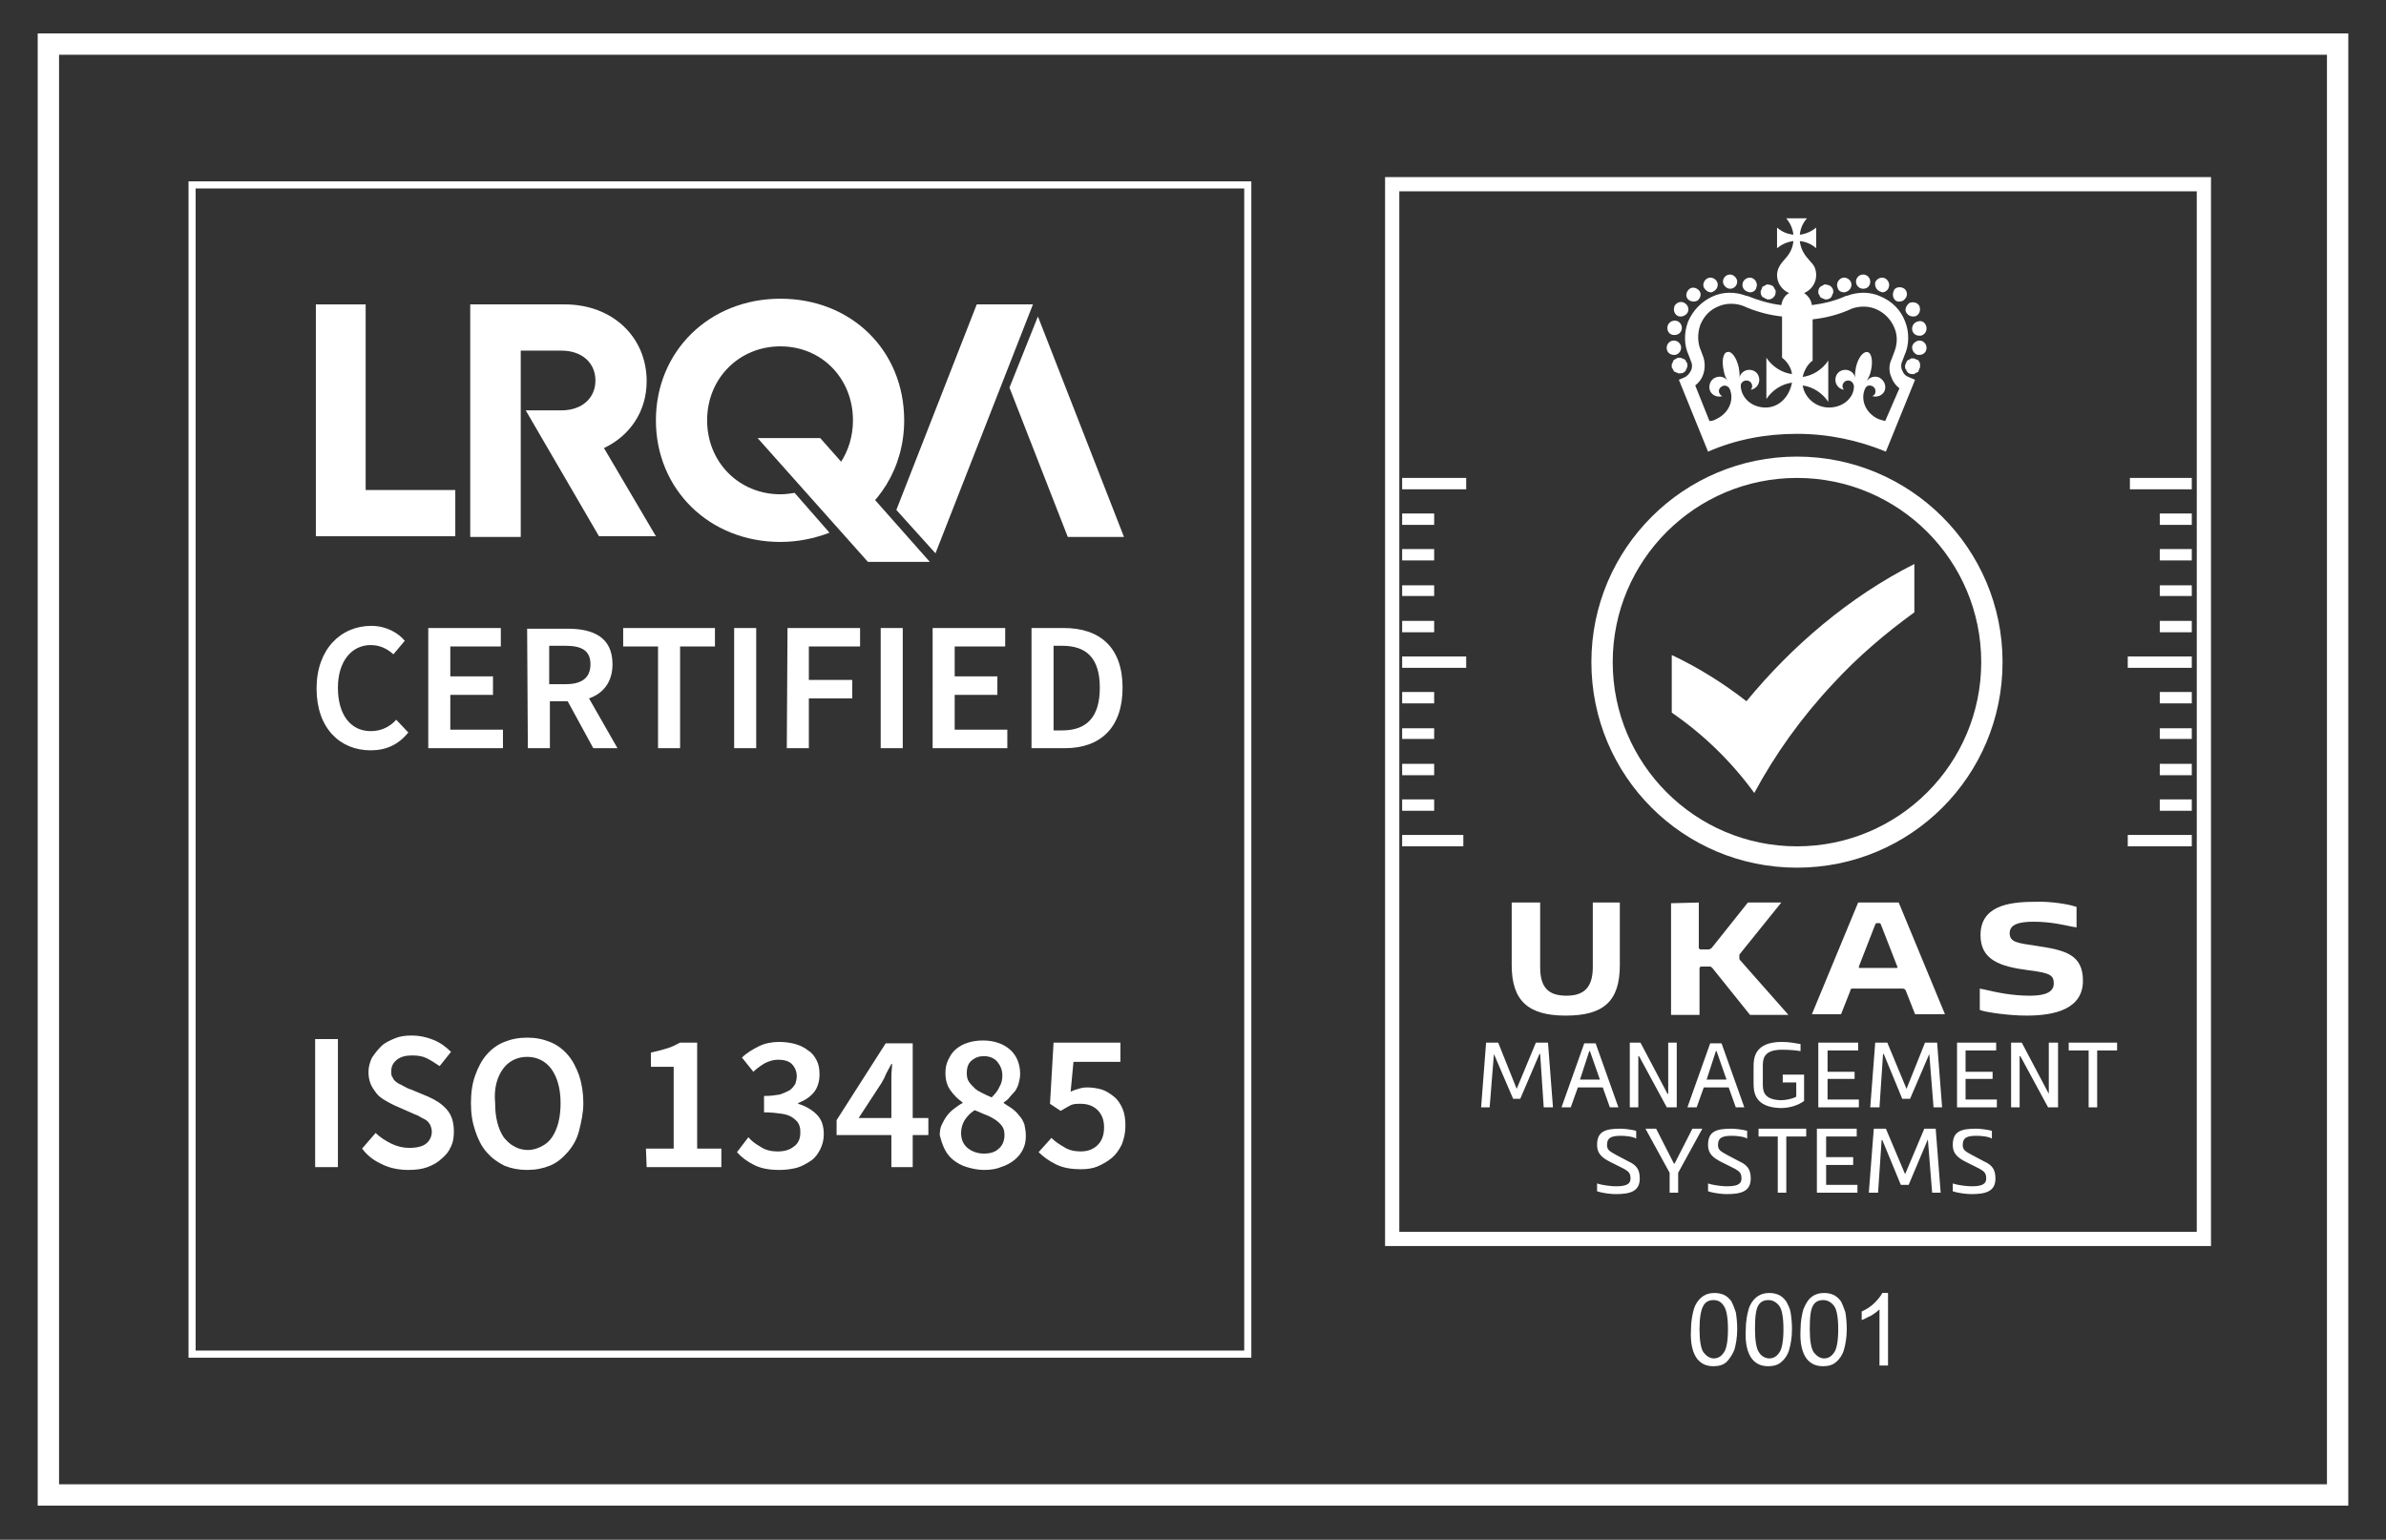 <?xml version="1.0" encoding="UTF-8"?>
<!-- Generator: Adobe Illustrator 28.0.0, SVG Export Plug-In . SVG Version: 6.00 Build 0)  -->
<svg xmlns="http://www.w3.org/2000/svg" xmlns:xlink="http://www.w3.org/1999/xlink" version="1.1" id="Laag_1" x="0px" y="0px" viewBox="0 0 335.4 216.5" style="enable-background:new 0 0 335.4 216.5;" xml:space="preserve">
<rect x="0" y="0" width="335.4" height="216.5" fill="#333333" stroke="none"/>
<style type="text/css">
	.st0{fill:none;stroke:#FFFFFF;stroke-width:3;stroke-miterlimit:10;}
	.st1{fill:none;stroke:#FFFFFF;stroke-miterlimit:10;}
	.st2{fill:#FFFFFF;}
	.st3{fill:none;stroke:#FFFFFF;stroke-width:2;stroke-miterlimit:10;}
</style>
<polygon class="st0" points="328.6,210.2 6.8,210.2 6.8,6.2 328.6,6.2 "></polygon>
<polygon class="st1" points="27,190.4 175.4,190.4 175.4,26 27,26 "></polygon>
<polygon class="st2" points="51.4,68.9 51.4,42.8 44.4,42.8 44.4,75.4 64,75.4 64,68.9 "></polygon>
<path class="st2" d="M118.1,74.2c5.4-2.8,9-8.4,9-15.1c0-9.8-7.4-17.1-17.4-17.1s-17.5,7.4-17.5,17.1s7.5,17.1,17.5,17.1  c2.5,0,4.8-0.5,6.9-1.3l-4.9-5.6c-0.6,0.1-1.3,0.2-2,0.2c-5.8,0-10.3-4.5-10.3-10.4s4.5-10.4,10.3-10.4s10.2,4.5,10.2,10.4  c0,4.5-2.6,8.2-6.3,9.7L118.1,74.2L118.1,74.2z"></path>
<polygon class="st2" points="141.9,54.5 150.1,75.5 158,75.5 145.9,44.5 "></polygon>
<polygon class="st2" points="137.3,42.8 126,71.7 131.5,77.8 145.2,42.8 "></polygon>
<path class="st2" d="M73.9,57.8L73.9,57.8L73.9,57.8L73.9,57.8L73.9,57.8z M90.9,53.6c0-6.3-4.9-10.8-11.5-10.8H66.1v32.7h7.1V49.3  h5.7c3,0,4.8,1.8,4.8,4.2s-1.8,4.2-4.8,4.2h-5l10.3,17.7h8L84.9,63C88.5,61.3,90.9,57.9,90.9,53.6"></path>
<polygon class="st2" points="115.3,61.6 106.5,61.6 122,79 130.8,79 130.7,79 "></polygon>
<polygon class="st2" points="213.7,154.5 212.7,154.5 210,148.2 210,148.2 209.4,155.7 208.2,155.7 208.9,146.6 210.6,146.6   213.2,153.1 215.9,146.6 217.6,146.6 218.3,155.7 217,155.7 216.5,148.2 216.4,148.2 "></polygon>
<path class="st2" d="M226.3,155.7l-1-2.8h-3.5l-1,2.8h-1.3l3.2-9h1.6l3.2,9H226.3z M222.1,151.8h2.8l-1.4-4h-0.1L222.1,151.8  L222.1,151.8z"></path>
<polygon class="st2" points="234.4,153.8 234.5,153.8 234.5,146.6 235.7,146.6 235.7,155.7 234.3,155.7 230.4,148.5 230.3,148.5   230.3,155.7 229.1,155.7 229.1,146.6 230.6,146.6 "></polygon>
<path class="st2" d="M244,155.7l-1-2.8h-3.5l-1,2.8h-1.3l3.2-9h1.6l3.2,9H244L244,155.7z M239.9,151.8h2.8l-1.4-4h-0.1L239.9,151.8  L239.9,151.8L239.9,151.8z"></path>
<path class="st2" d="M250.3,155.8c-3.7-0.1-3.8-2.3-3.8-3.5V150c0-1.2,0.1-3.5,4-3.5c1,0,2,0.2,2.6,0.3v1c-0.5-0.1-1.5-0.2-2.6-0.2  c-2.7,0-2.7,1.4-2.7,2.4v2.3c0,1,0,2.3,2.5,2.4c0.7,0,1.7-0.2,2.2-0.5v-2h-1.9v-1.1h3v3.7C252.8,155.4,251.6,155.8,250.3,155.8  L250.3,155.8z"></path>
<polygon class="st2" points="255.6,155.7 255.6,146.6 261.2,146.6 261.2,147.7 256.9,147.7 256.9,150.7 260.7,150.7 260.7,151.7   256.9,151.7 256.9,154.6 261.3,154.6 261.3,155.7 "></polygon>
<polygon class="st2" points="268.5,154.5 267.4,154.5 264.8,148.2 264.7,148.2 264.2,155.7 262.9,155.7 263.6,146.6 265.3,146.6   268,153.1 270.6,146.6 272.3,146.6 273,155.7 271.8,155.7 271.2,148.2 271.2,148.2 "></polygon>
<polygon class="st2" points="275.1,155.7 275.1,146.6 280.6,146.6 280.6,147.7 276.3,147.7 276.3,150.7 280.1,150.7 280.1,151.7   276.3,151.7 276.3,154.6 280.7,154.6 280.7,155.7 "></polygon>
<polygon class="st2" points="288,153.8 288,153.8 288,146.6 289.3,146.6 289.3,155.7 287.9,155.7 284,148.5 283.9,148.5   283.9,155.7 282.7,155.7 282.7,146.6 284.2,146.6 "></polygon>
<polygon class="st2" points="293.6,147.7 290.8,147.7 290.8,146.6 297.6,146.6 297.6,147.7 294.8,147.7 294.8,155.7 293.6,155.7 "></polygon>
<path class="st2" d="M227.9,159.7c-1.3,0-2,0.2-2,1.3c0,0.7,0.4,0.9,1.3,1.4l1.7,0.9c1.1,0.5,1.6,1.1,1.6,2.4c0,1.8-1.3,2.2-3.4,2.2  c-0.5,0-1.7-0.1-2.6-0.4v-1.1c0.9,0.3,2.2,0.4,2.6,0.4c1.3,0,2.1-0.2,2.1-1.1c0-0.8-0.3-1-1-1.4l-1.8-0.9c-1.2-0.6-1.9-1.2-1.9-2.4  c0-1.9,1.1-2.3,3.3-2.3c0.4,0,1.5,0.1,2.2,0.3v1.1C229.6,159.8,228.4,159.7,227.9,159.7L227.9,159.7L227.9,159.7z"></path>
<polygon class="st2" points="235.3,163.6 235.4,163.6 237.9,158.7 239.3,158.7 235.9,164.9 235.9,167.7 234.7,167.7 234.7,164.9   231.3,158.7 232.8,158.7 "></polygon>
<path class="st2" d="M243.5,159.7c-1.3,0-2,0.2-2,1.3c0,0.7,0.4,0.9,1.3,1.4l1.7,0.9c1.1,0.5,1.6,1.1,1.6,2.4c0,1.8-1.3,2.2-3.4,2.2  c-0.5,0-1.7-0.1-2.6-0.4v-1.1c0.9,0.3,2.2,0.4,2.6,0.4c1.3,0,2.1-0.2,2.1-1.1c0-0.8-0.3-1-1-1.4l-1.8-0.9c-1.2-0.6-1.9-1.2-1.9-2.4  c0-1.9,1.1-2.3,3.3-2.3c0.4,0,1.5,0.1,2.2,0.3v1.1C245.2,159.8,244,159.7,243.5,159.7L243.5,159.7L243.5,159.7z"></path>
<polygon class="st2" points="249.9,159.8 247.2,159.8 247.2,158.7 253.9,158.7 253.9,159.8 251.1,159.8 251.1,167.7 249.9,167.7 "></polygon>
<polygon class="st2" points="255.4,167.7 255.4,158.7 261,158.7 261,159.8 256.7,159.8 256.7,162.7 260.5,162.7 260.5,163.8   256.7,163.8 256.7,166.6 261.1,166.6 261.1,167.7 "></polygon>
<polygon class="st2" points="268.3,166.6 267.2,166.6 264.6,160.3 264.5,160.3 264,167.7 262.7,167.7 263.4,158.7 265.1,158.7   267.8,165.1 270.5,158.7 272.1,158.7 272.8,167.7 271.6,167.7 271,160.2 271,160.2 "></polygon>
<path class="st2" d="M277.9,159.7c-1.3,0-2,0.2-2,1.3c0,0.7,0.4,0.9,1.3,1.4l1.7,0.9c1.1,0.5,1.6,1.1,1.6,2.4c0,1.8-1.3,2.2-3.4,2.2  c-0.5,0-1.7-0.1-2.6-0.4v-1.1c0.9,0.3,2.2,0.4,2.6,0.4c1.3,0,2.1-0.2,2.1-1.1c0-0.8-0.3-1-1-1.4l-1.8-0.9c-1.2-0.6-1.9-1.2-1.9-2.4  c0-1.9,1.1-2.3,3.3-2.3c0.4,0,1.5,0.1,2.2,0.3v1.1C279.6,159.8,278.4,159.7,277.9,159.7L277.9,159.7L277.9,159.7z"></path>
<path class="st2" d="M245.5,98.6c-3.2-2.5-6.7-4.7-10.5-6.5v8.1c4.5,3.1,8.4,6.9,11.6,11.3l0,0c2.9-5.4,6.6-10.6,11.1-15.4  c3.5-3.8,7.4-7.1,11.4-10v-6.8C260,83.9,251.9,90.8,245.5,98.6L245.5,98.6L245.5,98.6z"></path>
<path class="st2" d="M236.9,52.2c0,0,0.1-0.1,0.1-0.2c0-0.1,0.1-0.1,0.1-0.2c0-0.1,0-0.1,0.1-0.2c0-0.1,0-0.1,0-0.2s0-0.1,0-0.2  c0-0.1,0-0.1-0.1-0.2c0-0.1-0.1-0.1-0.1-0.2c0-0.1-0.1-0.1-0.1-0.2c0,0-0.1-0.1-0.2-0.1c-0.1,0-0.1-0.1-0.2-0.1  c-0.1,0-0.1,0-0.2-0.1c-0.1,0-0.3,0-0.4,0c-0.1,0-0.1,0-0.2,0.1c-0.1,0-0.1,0.1-0.2,0.1c-0.1,0-0.1,0.1-0.2,0.1c0,0-0.1,0.1-0.1,0.2  c0,0.1-0.1,0.1-0.1,0.2c0,0.1,0,0.1-0.1,0.2c0,0.1,0,0.1,0,0.2s0,0.1,0,0.2c0,0.1,0,0.1,0.1,0.2c0,0.1,0.1,0.1,0.1,0.2  c0,0.1,0.1,0.1,0.1,0.2c0,0,0.1,0.1,0.2,0.1c0.1,0,0.1,0.1,0.2,0.1c0.1,0,0.1,0,0.2,0.1c0.1,0,0.1,0,0.2,0  C236.5,52.5,236.7,52.4,236.9,52.2"></path>
<path class="st2" d="M235.8,44.4c0.2,0.1,0.3,0.1,0.5,0.1c0.3,0,0.7-0.2,0.9-0.5c0.3-0.5,0.1-1.1-0.4-1.4c-0.5-0.3-1.1-0.1-1.4,0.4  C235.2,43.5,235.3,44.1,235.8,44.4"></path>
<path class="st2" d="M238.1,42.4c0.2,0,0.5-0.1,0.6-0.2c0.4-0.4,0.5-1,0.1-1.4s-1-0.5-1.4-0.1s-0.5,1-0.1,1.4  C237.5,42.3,237.8,42.4,238.1,42.4"></path>
<path class="st2" d="M240.5,41.1c0.1,0,0.2,0,0.3-0.1c0.5-0.2,0.8-0.8,0.6-1.3s-0.8-0.8-1.3-0.6s-0.8,0.8-0.6,1.3  C239.7,40.8,240.1,41.1,240.5,41.1"></path>
<path class="st2" d="M243.2,40.6c0.6,0,1-0.5,1-1s-0.5-1-1-1c-0.6,0-1,0.5-1,1S242.7,40.6,243.2,40.6"></path>
<path class="st2" d="M245.6,41c0.1,0,0.2,0.1,0.4,0.1c0.4,0,0.8-0.2,0.9-0.7c0.2-0.5-0.1-1.1-0.6-1.3s-1.1,0.1-1.3,0.6  C244.8,40.3,245.1,40.8,245.6,41"></path>
<path class="st2" d="M235.2,47.1c0.1,0,0.1,0,0.2,0c0.5,0,0.9-0.3,1-0.8s-0.2-1.1-0.8-1.2s-1.1,0.3-1.2,0.8  C234.3,46.5,234.6,47,235.2,47.1"></path>
<path class="st2" d="M235.5,49.9c0.5-0.1,0.9-0.6,0.8-1.2l0,0c-0.1-0.5-0.6-0.9-1.2-0.8c-0.5,0.1-0.9,0.6-0.8,1.2  c0.1,0.5,0.5,0.8,1,0.8C235.4,49.9,235.5,49.9,235.5,49.9"></path>
<path class="st2" d="M248,41.9c0.1,0,0.1,0.1,0.2,0.1c0.1,0,0.1,0,0.2,0.1c0.1,0,0.1,0,0.2,0c0.3,0,0.5-0.1,0.7-0.3s0.3-0.4,0.3-0.7  c0-0.1,0-0.1,0-0.2c0-0.1,0-0.1-0.1-0.2c0-0.1-0.1-0.1-0.1-0.2s-0.1-0.1-0.1-0.2c-0.2-0.2-0.6-0.3-0.9-0.3c-0.1,0-0.1,0-0.2,0.1  c-0.1,0-0.1,0.1-0.2,0.1c-0.1,0-0.1,0.1-0.2,0.1s-0.1,0.1-0.1,0.2c0,0.1-0.1,0.1-0.1,0.2c0,0.1,0,0.1-0.1,0.2c0,0.1,0,0.1,0,0.2  c0,0.3,0.1,0.5,0.3,0.7C247.9,41.8,248,41.8,248,41.9"></path>
<path class="st2" d="M269.9,51.1c0-0.1-0.1-0.1-0.1-0.2c0-0.1-0.1-0.1-0.1-0.2c0,0-0.1-0.1-0.2-0.1s-0.1-0.1-0.2-0.1s-0.1,0-0.2-0.1  c-0.1,0-0.3,0-0.4,0s-0.1,0-0.2,0.1c-0.1,0-0.1,0.1-0.2,0.1s-0.1,0.1-0.2,0.1c0,0-0.1,0.1-0.1,0.2c0,0.1-0.1,0.1-0.1,0.2  c0,0.1,0,0.1-0.1,0.2c0,0.1,0,0.1,0,0.2s0,0.1,0,0.2c0,0.1,0,0.1,0.1,0.2c0,0.1,0.1,0.1,0.1,0.2c0,0.1,0.1,0.1,0.1,0.2  c0.2,0.2,0.4,0.3,0.7,0.3c0.1,0,0.1,0,0.2,0s0.1,0,0.2-0.1c0.1,0,0.1-0.1,0.2-0.1s0.1-0.1,0.2-0.1s0.1-0.1,0.1-0.2  c0-0.1,0.1-0.1,0.1-0.2c0-0.1,0-0.1,0.1-0.2c0-0.1,0-0.1,0-0.2s0-0.1,0-0.2C269.9,51.3,269.9,51.2,269.9,51.1"></path>
<path class="st2" d="M264.3,41c0.1,0,0.2,0.1,0.3,0.1c0.4,0,0.8-0.3,0.9-0.7c0.2-0.5-0.1-1.1-0.6-1.3s-1.1,0.1-1.3,0.6  C263.5,40.3,263.8,40.8,264.3,41"></path>
<path class="st2" d="M266.4,42.2c0.2,0.2,0.4,0.2,0.6,0.2c0.3,0,0.6-0.1,0.8-0.4c0.4-0.4,0.3-1.1-0.1-1.4s-1.1-0.3-1.4,0.1  C266,41.2,266,41.8,266.4,42.2"></path>
<path class="st2" d="M268,44c0.2,0.3,0.5,0.5,0.9,0.5c0.2,0,0.3,0,0.5-0.1c0.5-0.3,0.6-0.9,0.4-1.4c-0.3-0.5-0.9-0.6-1.4-0.4  C267.9,43,267.7,43.6,268,44"></path>
<path class="st2" d="M261.9,40.6c0.6,0,1-0.4,1-1s-0.5-1-1-1l0,0c-0.6,0-1,0.5-1,1C260.9,40.2,261.4,40.6,261.9,40.6"></path>
<path class="st2" d="M269.6,45.2c-0.5,0.1-0.9,0.6-0.8,1.2c0.1,0.5,0.5,0.8,1,0.8c0.1,0,0.1,0,0.2,0c0.5-0.1,0.9-0.6,0.8-1.2  C270.7,45.4,270.2,45,269.6,45.2"></path>
<path class="st2" d="M270,47.9c-0.5-0.1-1.1,0.3-1.2,0.8s0.3,1.1,0.8,1.2c0.1,0,0.1,0,0.2,0c0.5,0,0.9-0.3,1-0.8  C270.9,48.5,270.5,48,270,47.9"></path>
<path class="st2" d="M259.2,41.1c0.1,0,0.2,0,0.4-0.1c0.5-0.2,0.8-0.8,0.6-1.3c-0.2-0.5-0.8-0.8-1.3-0.6s-0.8,0.8-0.6,1.3  C258.4,40.9,258.8,41.1,259.2,41.1"></path>
<path class="st2" d="M255.7,41.4c0,0.1,0.1,0.1,0.1,0.2c0,0.1,0.1,0.1,0.1,0.2c0,0,0.1,0.1,0.2,0.1s0.1,0.1,0.2,0.1s0.1,0,0.2,0.1  c0.1,0,0.1,0,0.2,0c0.3,0,0.5-0.1,0.7-0.3c0,0,0.1-0.1,0.1-0.2c0-0.1,0.1-0.1,0.1-0.2c0-0.1,0-0.1,0.1-0.2c0-0.1,0-0.1,0-0.2  c0-0.3-0.1-0.5-0.3-0.7c-0.2-0.2-0.6-0.3-0.9-0.3c-0.1,0-0.1,0-0.2,0.1c-0.1,0-0.1,0.1-0.2,0.1s-0.1,0.1-0.2,0.1  c-0.2,0.2-0.3,0.4-0.3,0.7c0,0.1,0,0.1,0,0.2C255.6,41.3,255.7,41.4,255.7,41.4"></path>
<path class="st2" d="M267.4,52.1c-0.2-0.4-0.2-0.9,0-1.3l0.3-0.8c0.7-1.5,0.7-3.3,0.1-4.8c-0.6-1.6-1.8-2.8-3.4-3.5  c-1.5-0.7-3.2-0.7-4.8-0.1h-0.1l0,0c-1.5,0.7-3.2,1.1-4.8,1.3c-0.1-0.7-0.5-1.3-1.1-1.7c1-0.4,1.7-1.4,1.7-2.5  c0-0.7-0.2-1.3-0.7-1.8l0,0l-0.6-0.7c-0.5-0.6-0.9-1.4-1-2.3c0.9,0.1,1.6,0.4,2.3,1V32c-0.6,0.5-1.4,0.9-2.3,1  c0.1-0.9,0.4-1.6,1-2.3h-2.9c0.5,0.6,0.9,1.4,1,2.3c-0.9-0.1-1.6-0.4-2.3-1v2.9c0.6-0.5,1.4-0.9,2.3-1c-0.1,0.9-0.4,1.6-1,2.3  l-0.6,0.7l0,0c-0.4,0.5-0.7,1.1-0.7,1.8c0,1.1,0.7,2.1,1.7,2.5c-0.6,0.3-1,1-1.1,1.7c-1.7-0.2-3.3-0.7-4.8-1.3h-0.1  c-1.6-0.6-3.3-0.6-4.8,0.1c-1.5,0.7-2.7,1.9-3.4,3.5c-0.6,1.6-0.6,3.3,0.1,4.8l0.3,0.8c0.2,0.4,0.2,0.9,0,1.3c-0.2,0.4-0.5,0.8-1,1  l-0.7,0.3l2.8,6.9l1.3,3.2c3.9-1.7,8.1-2.5,12.5-2.5c4.4,0,8.6,0.9,12.5,2.5l1.3-3.2l2.8-6.9l-0.7-0.3  C267.9,52.9,267.6,52.6,267.4,52.1 M252.6,33.6L252.6,33.6L252.6,33.6L252.6,33.6z M248.2,57.3c-2.1,0-3.5-1.5-3.5-3.1  c0-0.4,0.4-0.7,0.8-0.7c0.4,0,0.8,0.3,0.8,0.8c0,0.2-0.1,0.4-0.2,0.5c0.7-0.1,1.2-0.7,1.2-1.4c0-0.8-0.6-1.4-1.4-1.4  c-0.7,0-1.3,0.5-1.4,1.2l0,0c0.1-0.4,0-1-0.1-1.6c-0.3-1.3-1-2.3-1.6-2.1l0,0c-0.6,0.1-0.8,1.3-0.5,2.6c0.1,0.6,0.3,1.1,0.6,1.5l0,0  c-0.4-0.6-1.1-0.8-1.8-0.5s-1,1.2-0.7,1.9c0.3,0.6,1,0.9,1.7,0.7c-0.2-0.1-0.3-0.2-0.4-0.4c-0.2-0.4,0-0.8,0.4-1s0.8,0,1,0.3  c0.7,1.4,0.1,3.4-1.8,4.3c-0.3,0.2-0.7,0.3-1,0.3l-2-5c0.5-0.4,0.9-0.9,1.1-1.5c0.3-0.8,0.3-1.8,0-2.6l-0.3-0.8  c-0.5-1.1-0.5-2.4-0.1-3.6c0.5-1.2,1.3-2.1,2.5-2.6c1.1-0.5,2.4-0.5,3.5-0.1c1.8,0.8,3.6,1.3,5.5,1.5v5.8c0.7,0.5,1.3,1.4,1.4,2.3  c-1.5-0.2-2.8-1.1-3.6-2.3v5.8c0.8-1.2,2.1-2.1,3.6-2.3C251.5,55.9,250,57.3,248.2,57.3 M265,59.2c-0.4-0.1-0.7-0.2-1-0.3  c-1.9-0.9-2.5-2.9-1.8-4.3c0.2-0.4,0.6-0.5,1-0.3s0.5,0.6,0.4,1c-0.1,0.2-0.2,0.3-0.4,0.4c0.7,0.2,1.4-0.1,1.7-0.7  c0.3-0.7,0-1.5-0.7-1.9c-0.6-0.3-1.4-0.1-1.8,0.5l0,0c0.2-0.4,0.5-0.9,0.6-1.5c0.3-1.3,0.1-2.5-0.5-2.6l0,0  c-0.6-0.1-1.3,0.8-1.6,2.1c-0.1,0.6-0.2,1.1-0.1,1.6l0,0c-0.1-0.7-0.7-1.2-1.4-1.2c-0.8,0-1.4,0.6-1.4,1.4c0,0.7,0.5,1.3,1.2,1.4  c-0.1-0.1-0.2-0.3-0.2-0.5c0-0.4,0.3-0.8,0.8-0.8c0.4,0,0.7,0.3,0.8,0.7c0.1,1.6-1.4,3.1-3.5,3.1c-1.8,0-3.4-1.3-3.7-3.1  c1.5,0.2,2.8,1.1,3.6,2.3v-5.8c-0.8,1.2-2.1,2.1-3.6,2.3c0.2-0.9,0.7-1.8,1.4-2.3v-5.8c1.9-0.2,3.8-0.7,5.5-1.5  c1.1-0.4,2.4-0.4,3.5,0.1s2,1.4,2.5,2.6c0.5,1.2,0.4,2.4-0.1,3.6l-0.3,0.8c-0.4,0.8-0.4,1.8,0,2.6c0.2,0.6,0.6,1.1,1.1,1.5L265,59.2  L265,59.2L265,59.2z"></path>
<path class="st2" d="M252.6,67.2c14.3,0,25.9,11.6,25.9,25.9S266.9,119,252.6,119s-25.9-11.6-25.9-25.9S238.3,67.2,252.6,67.2   M252.6,64.2c-15.9,0-28.9,12.9-28.9,28.9s12.9,28.9,28.9,28.9s28.9-12.9,28.9-28.9S268.5,64.2,252.6,64.2L252.6,64.2z"></path>
<path class="st2" d="M220.2,140c2.3,0,3.7-1,3.7-4v-9.1h3.8v8.8c0,5.1-2.3,7.1-7.6,7.1s-7.6-2.1-7.6-7.1v-8.8h4v9.1  C216.5,139,217.8,140,220.2,140L220.2,140L220.2,140z"></path>
<path class="st2" d="M238.8,126.9v6.3c0,0.2,0.1,0.3,0.3,0.3h1c0.2,0,0.4-0.1,0.5-0.2l5.1-6.4h4.7l-5.8,7.2  c-0.1,0.1-0.1,0.2-0.1,0.3v0.3c0,0.1,0,0.2,0.1,0.3l6.8,7.7H246l-5.3-6.6c-0.1-0.1-0.2-0.2-0.4-0.2h-1.1c-0.2,0-0.3,0.1-0.3,0.3v6.5  h-4V127L238.8,126.9L238.8,126.9z"></path>
<path class="st2" d="M269.2,142.6l-1.3-3.3c-0.1-0.2-0.2-0.3-0.5-0.3c-0.6,0-2.1,0-3.6,0c-1.4,0-2.8,0-3.3,0c-0.2,0-0.4,0-0.4,0.3  l-1.3,3.3h-4.1l6.5-15.7h5.7l6.5,15.7H269.2z M266.6,136.1c0.1,0,0.2-0.1,0.1-0.2l-2.3-5.9c-0.1-0.2-0.1-0.2-0.3-0.2h-0.2  c-0.2,0-0.2,0-0.3,0.2l-2.3,5.9c0,0.1,0,0.2,0.1,0.2H266.6L266.6,136.1z"></path>
<path class="st2" d="M291.5,127.4c0.3,0.1,0.4,0.1,0.4,0.1v1v1.4v0.5c0,0-0.5-0.1-0.6-0.1c-1-0.2-3-0.7-5.4-0.7  c-1.9,0-3.4,0.3-3.4,1.6s1.1,1.4,3.8,1.8c4,0.6,6.5,1.2,6.5,4.9c0,4-4,4.9-7.9,4.9c-2.7,0-5.7-0.5-6.3-0.7c-0.3-0.1-0.3-0.1-0.3-0.1  v-1.1v-1.5V139c0,0,0.4,0.1,0.5,0.1c2.1,0.5,4.2,0.9,6.5,0.9c1.2,0,3.4-0.1,3.4-1.7c0-1.2-0.5-1.5-3.7-1.9c-3.8-0.5-6.6-1.4-6.6-4.9  c0-4,3.7-4.7,7.6-4.7C288.4,126.7,290.9,127.2,291.5,127.4L291.5,127.4z"></path>
<polygon class="st2" points="206.1,68.8 197.1,68.8 197.1,67.2 206.1,67.2 "></polygon>
<polygon class="st2" points="206.1,93.9 197.1,93.9 197.1,92.3 206.1,92.3 "></polygon>
<polygon class="st2" points="201.6,73.8 197.1,73.8 197.1,72.2 201.6,72.2 "></polygon>
<polygon class="st2" points="201.6,78.8 197.1,78.8 197.1,77.2 201.6,77.2 "></polygon>
<polygon class="st2" points="201.6,83.8 197.1,83.8 197.1,82.3 201.6,82.3 "></polygon>
<polygon class="st2" points="201.6,88.9 197.1,88.9 197.1,87.3 201.6,87.3 "></polygon>
<polygon class="st2" points="205.7,119 197.1,119 197.1,117.4 205.7,117.4 "></polygon>
<polygon class="st2" points="201.6,98.9 197.1,98.9 197.1,97.3 201.6,97.3 "></polygon>
<polygon class="st2" points="201.6,103.9 197.1,103.9 197.1,102.4 201.6,102.4 "></polygon>
<polygon class="st2" points="201.6,109 197.1,109 197.1,107.4 201.6,107.4 "></polygon>
<polygon class="st2" points="201.6,114 197.1,114 197.1,112.4 201.6,112.4 "></polygon>
<polygon class="st2" points="308.1,119 299.1,119 299.1,117.4 308.1,117.4 "></polygon>
<polygon class="st2" points="308.1,93.9 299.1,93.9 299.1,92.3 308.1,92.3 "></polygon>
<polygon class="st2" points="308.1,114 303.6,114 303.6,112.4 308.1,112.4 "></polygon>
<polygon class="st2" points="308.1,109 303.6,109 303.6,107.4 308.1,107.4 "></polygon>
<polygon class="st2" points="308.1,103.9 303.6,103.9 303.6,102.4 308.1,102.4 "></polygon>
<polygon class="st2" points="308.1,98.9 303.6,98.9 303.6,97.3 308.1,97.3 "></polygon>
<polygon class="st2" points="308.1,68.8 299.4,68.8 299.4,67.2 308.1,67.2 "></polygon>
<polygon class="st2" points="308.1,88.9 303.6,88.9 303.6,87.3 308.1,87.3 "></polygon>
<polygon class="st2" points="308.1,83.8 303.6,83.8 303.6,82.3 308.1,82.3 "></polygon>
<polygon class="st2" points="308.1,78.8 303.6,78.8 303.6,77.2 308.1,77.2 "></polygon>
<polygon class="st2" points="308.1,73.8 303.6,73.8 303.6,72.2 308.1,72.2 "></polygon>
<polygon class="st3" points="195.7,25.9 195.7,174.2 309.8,174.2 309.8,25.9 "></polygon>
<path class="st2" d="M238.6,191.1c0.6,0.7,1.3,1,2.3,1c0.7,0,1.4-0.2,1.8-0.6s0.8-1,1.1-1.7c0.2-0.7,0.4-1.7,0.4-2.9  c0-1-0.1-1.8-0.2-2.4c-0.2-0.6-0.4-1.1-0.6-1.5c-0.3-0.4-0.6-0.7-1-0.9s-0.9-0.3-1.4-0.3c-0.7,0-1.3,0.2-1.8,0.6  c-0.5,0.4-0.9,1-1.1,1.7c-0.2,0.7-0.4,1.7-0.4,2.9C237.6,188.8,237.9,190.2,238.6,191.1L238.6,191.1z M239.5,183.5  c0.3-0.5,0.8-0.7,1.4-0.7c0.6,0,1.1,0.3,1.4,0.8c0.4,0.5,0.6,1.7,0.6,3.3s-0.2,2.8-0.6,3.3c-0.4,0.6-0.9,0.8-1.4,0.8s-1-0.3-1.4-0.8  s-0.6-1.7-0.6-3.3S239.1,184.1,239.5,183.5L239.5,183.5z M246.3,191.1c0.6,0.7,1.3,1,2.3,1c0.7,0,1.4-0.2,1.8-0.6  c0.5-0.4,0.9-1,1.1-1.7c0.2-0.7,0.4-1.7,0.4-2.9c0-1-0.1-1.8-0.2-2.4c-0.1-0.6-0.4-1.1-0.6-1.5c-0.3-0.4-0.6-0.7-1-0.9  s-0.9-0.3-1.4-0.3c-0.7,0-1.3,0.2-1.8,0.6c-0.5,0.4-0.9,1-1.1,1.7c-0.2,0.7-0.4,1.7-0.4,2.9C245.3,188.8,245.6,190.2,246.3,191.1  L246.3,191.1L246.3,191.1z M247.2,183.5c0.3-0.5,0.8-0.7,1.4-0.7c0.6,0,1.1,0.3,1.5,0.8s0.6,1.7,0.6,3.3s-0.2,2.8-0.6,3.3  c-0.4,0.6-0.9,0.8-1.4,0.8s-1.1-0.3-1.4-0.8c-0.4-0.5-0.6-1.7-0.6-3.3S246.8,184.1,247.2,183.5L247.2,183.5L247.2,183.5z M254,191.1  c0.6,0.7,1.3,1,2.3,1c0.7,0,1.4-0.2,1.8-0.6c0.5-0.4,0.9-1,1.1-1.7s0.4-1.7,0.4-2.9c0-1-0.1-1.8-0.2-2.4c-0.2-0.6-0.4-1.1-0.6-1.5  c-0.3-0.4-0.6-0.7-1-0.9s-0.9-0.3-1.4-0.3c-0.7,0-1.3,0.2-1.8,0.6c-0.5,0.4-0.8,1-1.1,1.7c-0.2,0.7-0.4,1.7-0.4,2.9  C253,188.8,253.3,190.2,254,191.1L254,191.1z M254.9,183.5c0.3-0.5,0.8-0.7,1.4-0.7c0.6,0,1.1,0.3,1.5,0.8s0.6,1.7,0.6,3.3  s-0.2,2.8-0.6,3.3c-0.4,0.6-0.9,0.8-1.4,0.8s-1-0.3-1.4-0.8s-0.6-1.7-0.6-3.3S254.5,184.1,254.9,183.5L254.9,183.5L254.9,183.5z   M265.4,181.8h-0.8c-0.2,0.4-0.6,0.9-1.1,1.4s-1.1,0.9-1.8,1.2v1.2c0.4-0.1,0.8-0.4,1.3-0.6c0.5-0.3,0.9-0.6,1.2-0.9v7.9h1.2  L265.4,181.8L265.4,181.8z"></path>
<path class="st2" d="M52.1,105.5c2.2,0,3.9-0.8,5.3-2.5l-1.7-1.8c-0.9,1-2.1,1.6-3.6,1.6c-2.8,0-4.6-2.3-4.6-6.1c0-3.8,2-6,4.6-6  c1.3,0,2.3,0.5,3.2,1.3l1.6-1.9C56,89,54.3,88,52.2,88c-4.3,0-7.7,3.3-7.7,8.8C44.5,102.4,47.8,105.5,52.1,105.5L52.1,105.5z   M60.2,105.2h10.5v-2.6h-7.4v-4.9h6v-2.6h-6v-4.2h7.1v-2.6H60.2V105.2L60.2,105.2z M74.2,105.2h3.1v-6.6h2.5l3.6,6.6h3.4l-4-7  c2-0.7,3.3-2.3,3.3-4.8c0-3.8-2.7-5-6.3-5h-5.7L74.2,105.2L74.2,105.2z M77.2,96.2v-5.4h2.3c2.3,0,3.5,0.7,3.5,2.6s-1.2,2.8-3.5,2.8  H77.2z M92.5,105.2h3.1V90.9h4.9v-2.6H87.6v2.6h4.9V105.2L92.5,105.2z M103.2,105.2h3.1V88.3h-3.1V105.2L103.2,105.2z M110.6,105.2  h3.1v-7h6.1v-2.6h-6.1v-4.7h7.2v-2.6h-10.2L110.6,105.2L110.6,105.2z M123.8,105.2h3.1V88.3h-3.1V105.2L123.8,105.2z M131.1,105.2  h10.5v-2.6h-7.4v-4.9h6v-2.6h-6v-4.2h7.1v-2.6h-10.2L131.1,105.2L131.1,105.2z M145,105.2h4.7c5,0,8.1-2.9,8.1-8.5s-3.1-8.4-8.3-8.4  H145V105.2L145,105.2z M148.1,102.7V90.8h1.2c3.4,0,5.3,1.7,5.3,5.9c0,4.2-1.9,6-5.3,6C149.3,102.7,148.1,102.7,148.1,102.7z"></path>
<path class="st2" d="M47.5,164.1v-18h-3.2v18C44.4,164.1,47.6,164.1,47.5,164.1z M53.9,163.8c1.1,0.5,2.3,0.7,3.5,0.7  c1,0,1.9-0.1,2.7-0.4c0.8-0.3,1.5-0.7,2-1.2c0.6-0.5,1-1,1.3-1.7c0.3-0.6,0.4-1.3,0.4-2.1c0-1.3-0.3-2.3-1-3.1s-1.5-1.3-2.6-1.8  l-2.4-1c-0.4-0.1-0.7-0.3-1.1-0.5c-0.3-0.2-0.7-0.3-0.9-0.5c-0.3-0.2-0.5-0.4-0.6-0.7c-0.2-0.2-0.2-0.5-0.2-0.9  c0-0.7,0.3-1.2,0.8-1.6c0.5-0.4,1.2-0.6,2.1-0.6c0.8,0,1.5,0.1,2.1,0.4c0.6,0.3,1.2,0.7,1.8,1.1l1.6-2c-0.7-0.7-1.5-1.3-2.5-1.7  s-2-0.6-3-0.6c-0.9,0-1.7,0.1-2.4,0.4c-0.7,0.3-1.4,0.6-1.9,1.1s-0.9,1-1.3,1.6c-0.3,0.6-0.5,1.3-0.5,2s0.1,1.2,0.3,1.7  s0.5,0.9,0.8,1.3c0.3,0.4,0.7,0.7,1.2,1s0.9,0.5,1.3,0.7l2.5,1.1c0.4,0.2,0.8,0.3,1.1,0.5s0.6,0.3,0.9,0.5s0.4,0.4,0.6,0.7  c0.1,0.3,0.2,0.6,0.2,0.9c0,0.7-0.3,1.3-0.8,1.7s-1.3,0.6-2.4,0.6c-0.8,0-1.7-0.2-2.5-0.6c-0.8-0.4-1.6-0.9-2.2-1.5l-1.9,2.2  C51.8,162.7,52.8,163.3,53.9,163.8L53.9,163.8L53.9,163.8z M66.8,159c0.4,1.2,0.9,2.2,1.6,3s1.5,1.4,2.5,1.9c1,0.4,2,0.6,3.2,0.6  s2.2-0.2,3.2-0.6c1-0.4,1.8-1.1,2.5-1.9s1.3-1.8,1.6-3s0.6-2.5,0.6-3.9s-0.2-2.7-0.6-3.9c-0.4-1.1-0.9-2.1-1.6-2.9  c-0.7-0.8-1.5-1.4-2.5-1.8c-1-0.4-2-0.6-3.2-0.6s-2.2,0.2-3.2,0.6c-1,0.4-1.8,1-2.5,1.8s-1.2,1.8-1.6,2.9c-0.4,1.1-0.6,2.4-0.6,3.9  S66.4,157.8,66.8,159L66.8,159z M70.7,150.3c0.8-1.1,2-1.7,3.4-1.7s2.6,0.6,3.4,1.7c0.8,1.1,1.3,2.7,1.3,4.8c0,1-0.1,1.9-0.3,2.7  s-0.5,1.5-0.9,2.1s-0.9,1-1.5,1.3s-1.2,0.5-1.9,0.5s-1.4-0.2-1.9-0.5c-0.6-0.3-1.1-0.8-1.5-1.3c-0.4-0.6-0.7-1.3-0.9-2.1  c-0.2-0.8-0.3-1.7-0.3-2.7C69.4,153,69.9,151.4,70.7,150.3L70.7,150.3z M90.9,164.1h10.5v-2.6H98v-14.9h-2.4  c-0.6,0.3-1.1,0.6-1.8,0.8c-0.6,0.2-1.4,0.4-2.3,0.6v2h3.2v11.5h-3.9L90.9,164.1L90.9,164.1z M103.6,162c0.6,0.7,1.4,1.3,2.4,1.8  s2.1,0.7,3.6,0.7c0.8,0,1.6-0.1,2.4-0.3c0.7-0.2,1.4-0.6,2-1s1-1,1.3-1.6s0.5-1.3,0.5-2.1c0-1.2-0.3-2.1-1-2.8s-1.6-1.2-2.6-1.5  v-0.1c1-0.4,1.7-0.9,2.2-1.5s0.8-1.5,0.8-2.5c0-0.8-0.1-1.4-0.4-2s-0.7-1.1-1.2-1.4c-0.5-0.4-1.1-0.7-1.8-0.9  c-0.7-0.2-1.5-0.3-2.3-0.3c-1,0-2,0.2-2.8,0.6c-0.8,0.4-1.7,0.9-2.4,1.6l1.6,2c0.5-0.5,1.1-0.9,1.6-1.2c0.6-0.3,1.2-0.5,1.9-0.5  c0.8,0,1.5,0.2,1.9,0.6c0.4,0.4,0.7,1,0.7,1.7c0,0.4-0.1,0.8-0.2,1.1c-0.2,0.3-0.4,0.6-0.8,0.9c-0.4,0.2-0.8,0.4-1.4,0.6  c-0.6,0.1-1.3,0.2-2.2,0.2v2.3c1,0,1.8,0.1,2.5,0.2c0.7,0.1,1.2,0.3,1.6,0.6s0.7,0.6,0.8,0.9c0.2,0.4,0.2,0.8,0.2,1.2  c0,0.8-0.3,1.5-0.9,1.9c-0.6,0.5-1.4,0.7-2.3,0.7s-1.7-0.2-2.3-0.6c-0.7-0.4-1.3-0.8-1.8-1.4L103.6,162L103.6,162z M117.6,159.6h7.7  v4.5h3v-4.5h2.2v-2.4h-2.2v-10.5h-3.8l-6.9,10.8L117.6,159.6L117.6,159.6L117.6,159.6z M120.7,157.2l3.2-4.9  c0.3-0.5,0.5-0.9,0.7-1.4c0.2-0.4,0.5-0.9,0.7-1.3h0.1c0,0.5-0.1,1.1-0.1,1.8s0,1.3,0,1.8v4L120.7,157.2L120.7,157.2z M132.8,161.6  c0.3,0.6,0.7,1.1,1.2,1.5s1.2,0.8,1.9,1s1.5,0.4,2.4,0.4s1.7-0.1,2.4-0.4c0.7-0.2,1.4-0.6,1.9-1s0.9-0.9,1.2-1.5s0.4-1.2,0.4-1.9  c0-0.6-0.1-1.1-0.2-1.6c-0.2-0.5-0.4-0.9-0.7-1.2c-0.3-0.4-0.6-0.7-1-1s-0.8-0.5-1.2-0.8V155c0.3-0.2,0.6-0.4,0.8-0.7  c0.3-0.3,0.5-0.6,0.8-0.9c0.2-0.3,0.4-0.7,0.5-1.1c0.1-0.4,0.2-0.8,0.2-1.3c0-1.4-0.5-2.6-1.4-3.4s-2.2-1.3-3.8-1.3  c-0.8,0-1.5,0.1-2.1,0.3c-0.7,0.2-1.2,0.5-1.7,0.9s-0.8,0.9-1.1,1.5s-0.4,1.2-0.4,1.9c0,0.9,0.2,1.7,0.7,2.4s1,1.2,1.7,1.7v0.1  c-0.4,0.2-0.8,0.5-1.2,0.8s-0.7,0.6-1,1s-0.5,0.8-0.7,1.2s-0.3,0.9-0.3,1.5C132.3,160.4,132.5,161,132.8,161.6L132.8,161.6  L132.8,161.6z M135.6,157.5c0.4-0.6,0.8-1,1.4-1.4c0.6,0.2,1.1,0.5,1.7,0.7c0.5,0.2,1,0.5,1.3,0.7c0.4,0.3,0.7,0.6,0.9,0.9  s0.3,0.7,0.3,1.2c0,0.8-0.3,1.5-0.8,1.9c-0.5,0.5-1.2,0.7-2.1,0.7c-0.9,0-1.7-0.3-2.3-0.8s-0.9-1.2-0.9-2.1  C135.1,158.6,135.3,158,135.6,157.5L135.6,157.5L135.6,157.5z M138.1,153.7c-0.4-0.2-0.8-0.4-1.1-0.7s-0.6-0.6-0.8-0.9  c-0.2-0.3-0.3-0.7-0.3-1.2c0-0.8,0.2-1.4,0.7-1.8c0.5-0.4,1-0.6,1.7-0.6c0.8,0,1.5,0.3,1.9,0.8s0.7,1.1,0.7,1.9  c0,0.6-0.1,1.1-0.4,1.6c-0.2,0.5-0.6,1-1.1,1.5C138.9,154.1,138.5,153.9,138.1,153.7L138.1,153.7L138.1,153.7z M146,162  c0.6,0.6,1.4,1.2,2.4,1.7s2.1,0.7,3.6,0.7c0.8,0,1.6-0.1,2.3-0.4c0.7-0.3,1.4-0.7,2-1.2s1-1.1,1.4-1.9c0.3-0.8,0.5-1.6,0.5-2.6  c0-0.9-0.1-1.7-0.4-2.4s-0.7-1.3-1.2-1.7s-1.1-0.8-1.7-1c-0.7-0.2-1.4-0.3-2.1-0.3c-0.5,0-0.9,0.1-1.2,0.2c-0.4,0.1-0.7,0.2-1.1,0.4  l0.4-4.2h6.6v-2.7h-9.4l-0.5,8.6l1.5,1c0.5-0.3,1-0.6,1.4-0.8s0.9-0.2,1.4-0.2c1,0,1.8,0.3,2.4,0.9c0.6,0.6,0.9,1.4,0.9,2.4  c0,1.1-0.3,1.9-0.9,2.5c-0.6,0.6-1.4,0.9-2.4,0.9c-0.9,0-1.7-0.2-2.3-0.6c-0.7-0.4-1.3-0.8-1.8-1.3L146,162L146,162L146,162z"></path>
</svg>
